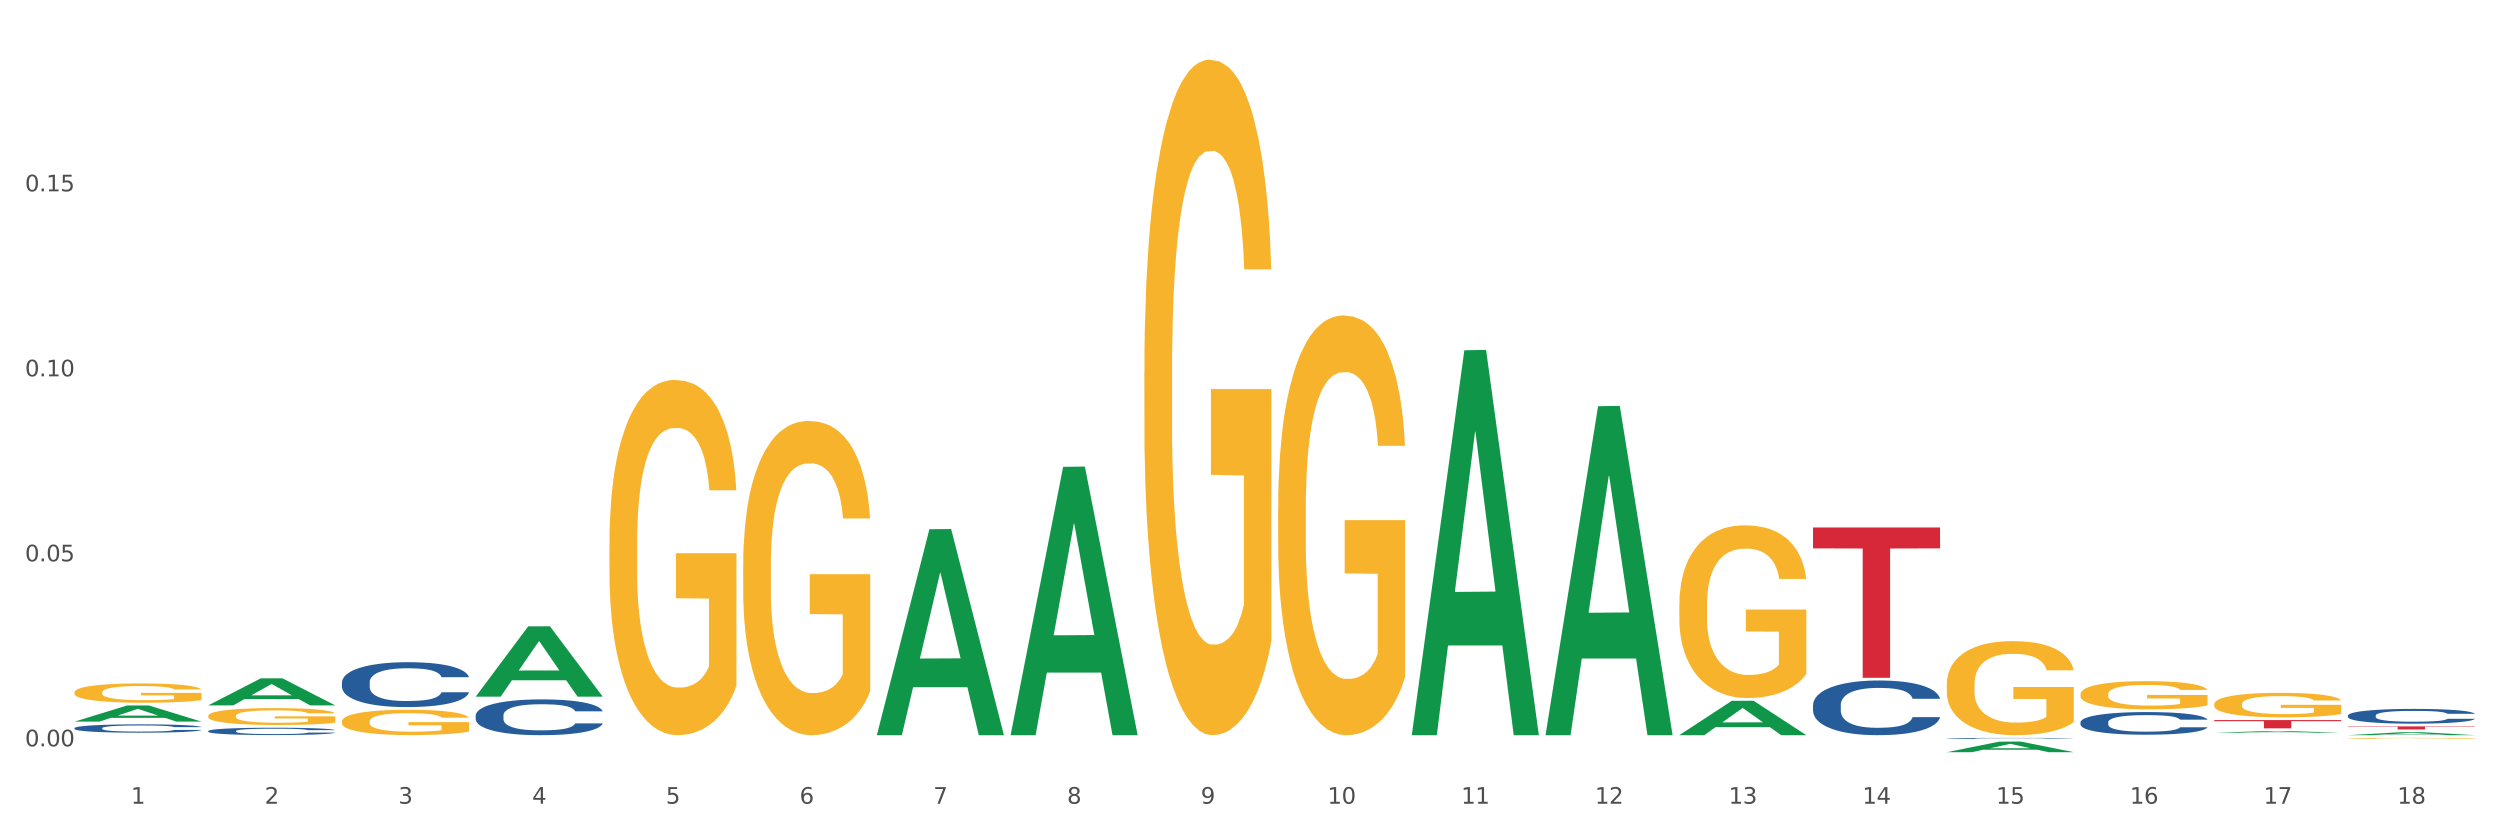 <?xml version="1.0" encoding="utf-8" standalone="no"?>
<!DOCTYPE svg PUBLIC "-//W3C//DTD SVG 1.1//EN"
  "http://www.w3.org/Graphics/SVG/1.1/DTD/svg11.dtd">
<svg xmlns:xlink="http://www.w3.org/1999/xlink" width="1080pt" height="360pt" viewBox="0 0 1080 360" xmlns="http://www.w3.org/2000/svg" version="1.1">
 <rect x="0" y="0" width="1080" height="360" fill="#333333" stroke="none"/>
 <defs>
  <style type="text/css">*{stroke-linejoin: round; stroke-linecap: butt}</style>
 </defs>
 <g id="figure_1">
  <g id="patch_1">
   <path d="M 0 360 
L 1080 360 
L 1080 0 
L 0 0 
z
" style="fill: #ffffff; stroke: #ffffff; stroke-linejoin: miter"/>
  </g>
  <g id="axes_1">
   <g id="matplotlib.axis_1">
    <g id="xtick_1">
     <g id="text_1">
      <!-- 1 -->
      <g style="fill: #4d4d4d" transform="translate(56.563 347.204) scale(0.096 -0.096)">
       <defs>
        <path id="DejaVuSans-31" d="M 794 531 
L 1825 531 
L 1825 4091 
L 703 3866 
L 703 4441 
L 1819 4666 
L 2450 4666 
L 2450 531 
L 3481 531 
L 3481 0 
L 794 0 
L 794 531 
z
" transform="scale(0.016)"/>
       </defs>
       <use xlink:href="#DejaVuSans-31"/>
      </g>
     </g>
    </g>
    <g id="xtick_2">
     <g id="text_2">
      <!-- 2 -->
      <g style="fill: #4d4d4d" transform="translate(114.336 347.204) scale(0.096 -0.096)">
       <defs>
        <path id="DejaVuSans-32" d="M 1228 531 
L 3431 531 
L 3431 0 
L 469 0 
L 469 531 
Q 828 903 1448 1529 
Q 2069 2156 2228 2338 
Q 2531 2678 2651 2914 
Q 2772 3150 2772 3378 
Q 2772 3750 2511 3984 
Q 2250 4219 1831 4219 
Q 1534 4219 1204 4116 
Q 875 4013 500 3803 
L 500 4441 
Q 881 4594 1212 4672 
Q 1544 4750 1819 4750 
Q 2544 4750 2975 4387 
Q 3406 4025 3406 3419 
Q 3406 3131 3298 2873 
Q 3191 2616 2906 2266 
Q 2828 2175 2409 1742 
Q 1991 1309 1228 531 
z
" transform="scale(0.016)"/>
       </defs>
       <use xlink:href="#DejaVuSans-32"/>
      </g>
     </g>
    </g>
    <g id="xtick_3">
     <g id="text_3">
      <!-- 3 -->
      <g style="fill: #4d4d4d" transform="translate(172.109 347.204) scale(0.096 -0.096)">
       <defs>
        <path id="DejaVuSans-33" d="M 2597 2516 
Q 3050 2419 3304 2112 
Q 3559 1806 3559 1356 
Q 3559 666 3084 287 
Q 2609 -91 1734 -91 
Q 1441 -91 1130 -33 
Q 819 25 488 141 
L 488 750 
Q 750 597 1062 519 
Q 1375 441 1716 441 
Q 2309 441 2620 675 
Q 2931 909 2931 1356 
Q 2931 1769 2642 2001 
Q 2353 2234 1838 2234 
L 1294 2234 
L 1294 2753 
L 1863 2753 
Q 2328 2753 2575 2939 
Q 2822 3125 2822 3475 
Q 2822 3834 2567 4026 
Q 2313 4219 1838 4219 
Q 1578 4219 1281 4162 
Q 984 4106 628 3988 
L 628 4550 
Q 988 4650 1302 4700 
Q 1616 4750 1894 4750 
Q 2613 4750 3031 4423 
Q 3450 4097 3450 3541 
Q 3450 3153 3228 2886 
Q 3006 2619 2597 2516 
z
" transform="scale(0.016)"/>
       </defs>
       <use xlink:href="#DejaVuSans-33"/>
      </g>
     </g>
    </g>
    <g id="xtick_4">
     <g id="text_4">
      <!-- 4 -->
      <g style="fill: #4d4d4d" transform="translate(229.882 347.204) scale(0.096 -0.096)">
       <defs>
        <path id="DejaVuSans-34" d="M 2419 4116 
L 825 1625 
L 2419 1625 
L 2419 4116 
z
M 2253 4666 
L 3047 4666 
L 3047 1625 
L 3713 1625 
L 3713 1100 
L 3047 1100 
L 3047 0 
L 2419 0 
L 2419 1100 
L 313 1100 
L 313 1709 
L 2253 4666 
z
" transform="scale(0.016)"/>
       </defs>
       <use xlink:href="#DejaVuSans-34"/>
      </g>
     </g>
    </g>
    <g id="xtick_5">
     <g id="text_5">
      <!-- 5 -->
      <g style="fill: #4d4d4d" transform="translate(287.655 347.204) scale(0.096 -0.096)">
       <defs>
        <path id="DejaVuSans-35" d="M 691 4666 
L 3169 4666 
L 3169 4134 
L 1269 4134 
L 1269 2991 
Q 1406 3038 1543 3061 
Q 1681 3084 1819 3084 
Q 2600 3084 3056 2656 
Q 3513 2228 3513 1497 
Q 3513 744 3044 326 
Q 2575 -91 1722 -91 
Q 1428 -91 1123 -41 
Q 819 9 494 109 
L 494 744 
Q 775 591 1075 516 
Q 1375 441 1709 441 
Q 2250 441 2565 725 
Q 2881 1009 2881 1497 
Q 2881 1984 2565 2268 
Q 2250 2553 1709 2553 
Q 1456 2553 1204 2497 
Q 953 2441 691 2322 
L 691 4666 
z
" transform="scale(0.016)"/>
       </defs>
       <use xlink:href="#DejaVuSans-35"/>
      </g>
     </g>
    </g>
    <g id="xtick_6">
     <g id="text_6">
      <!-- 6 -->
      <g style="fill: #4d4d4d" transform="translate(345.428 347.204) scale(0.096 -0.096)">
       <defs>
        <path id="DejaVuSans-36" d="M 2113 2584 
Q 1688 2584 1439 2293 
Q 1191 2003 1191 1497 
Q 1191 994 1439 701 
Q 1688 409 2113 409 
Q 2538 409 2786 701 
Q 3034 994 3034 1497 
Q 3034 2003 2786 2293 
Q 2538 2584 2113 2584 
z
M 3366 4563 
L 3366 3988 
Q 3128 4100 2886 4159 
Q 2644 4219 2406 4219 
Q 1781 4219 1451 3797 
Q 1122 3375 1075 2522 
Q 1259 2794 1537 2939 
Q 1816 3084 2150 3084 
Q 2853 3084 3261 2657 
Q 3669 2231 3669 1497 
Q 3669 778 3244 343 
Q 2819 -91 2113 -91 
Q 1303 -91 875 529 
Q 447 1150 447 2328 
Q 447 3434 972 4092 
Q 1497 4750 2381 4750 
Q 2619 4750 2861 4703 
Q 3103 4656 3366 4563 
z
" transform="scale(0.016)"/>
       </defs>
       <use xlink:href="#DejaVuSans-36"/>
      </g>
     </g>
    </g>
    <g id="xtick_7">
     <g id="text_7">
      <!-- 7 -->
      <g style="fill: #4d4d4d" transform="translate(403.201 347.204) scale(0.096 -0.096)">
       <defs>
        <path id="DejaVuSans-37" d="M 525 4666 
L 3525 4666 
L 3525 4397 
L 1831 0 
L 1172 0 
L 2766 4134 
L 525 4134 
L 525 4666 
z
" transform="scale(0.016)"/>
       </defs>
       <use xlink:href="#DejaVuSans-37"/>
      </g>
     </g>
    </g>
    <g id="xtick_8">
     <g id="text_8">
      <!-- 8 -->
      <g style="fill: #4d4d4d" transform="translate(460.974 347.204) scale(0.096 -0.096)">
       <defs>
        <path id="DejaVuSans-38" d="M 2034 2216 
Q 1584 2216 1326 1975 
Q 1069 1734 1069 1313 
Q 1069 891 1326 650 
Q 1584 409 2034 409 
Q 2484 409 2743 651 
Q 3003 894 3003 1313 
Q 3003 1734 2745 1975 
Q 2488 2216 2034 2216 
z
M 1403 2484 
Q 997 2584 770 2862 
Q 544 3141 544 3541 
Q 544 4100 942 4425 
Q 1341 4750 2034 4750 
Q 2731 4750 3128 4425 
Q 3525 4100 3525 3541 
Q 3525 3141 3298 2862 
Q 3072 2584 2669 2484 
Q 3125 2378 3379 2068 
Q 3634 1759 3634 1313 
Q 3634 634 3220 271 
Q 2806 -91 2034 -91 
Q 1263 -91 848 271 
Q 434 634 434 1313 
Q 434 1759 690 2068 
Q 947 2378 1403 2484 
z
M 1172 3481 
Q 1172 3119 1398 2916 
Q 1625 2713 2034 2713 
Q 2441 2713 2670 2916 
Q 2900 3119 2900 3481 
Q 2900 3844 2670 4047 
Q 2441 4250 2034 4250 
Q 1625 4250 1398 4047 
Q 1172 3844 1172 3481 
z
" transform="scale(0.016)"/>
       </defs>
       <use xlink:href="#DejaVuSans-38"/>
      </g>
     </g>
    </g>
    <g id="xtick_9">
     <g id="text_9">
      <!-- 9 -->
      <g style="fill: #4d4d4d" transform="translate(518.747 347.204) scale(0.096 -0.096)">
       <defs>
        <path id="DejaVuSans-39" d="M 703 97 
L 703 672 
Q 941 559 1184 500 
Q 1428 441 1663 441 
Q 2288 441 2617 861 
Q 2947 1281 2994 2138 
Q 2813 1869 2534 1725 
Q 2256 1581 1919 1581 
Q 1219 1581 811 2004 
Q 403 2428 403 3163 
Q 403 3881 828 4315 
Q 1253 4750 1959 4750 
Q 2769 4750 3195 4129 
Q 3622 3509 3622 2328 
Q 3622 1225 3098 567 
Q 2575 -91 1691 -91 
Q 1453 -91 1209 -44 
Q 966 3 703 97 
z
M 1959 2075 
Q 2384 2075 2632 2365 
Q 2881 2656 2881 3163 
Q 2881 3666 2632 3958 
Q 2384 4250 1959 4250 
Q 1534 4250 1286 3958 
Q 1038 3666 1038 3163 
Q 1038 2656 1286 2365 
Q 1534 2075 1959 2075 
z
" transform="scale(0.016)"/>
       </defs>
       <use xlink:href="#DejaVuSans-39"/>
      </g>
     </g>
    </g>
    <g id="xtick_10">
     <g id="text_10">
      <!-- 10 -->
      <g style="fill: #4d4d4d" transform="translate(573.466 347.204) scale(0.096 -0.096)">
       <defs>
        <path id="DejaVuSans-30" d="M 2034 4250 
Q 1547 4250 1301 3770 
Q 1056 3291 1056 2328 
Q 1056 1369 1301 889 
Q 1547 409 2034 409 
Q 2525 409 2770 889 
Q 3016 1369 3016 2328 
Q 3016 3291 2770 3770 
Q 2525 4250 2034 4250 
z
M 2034 4750 
Q 2819 4750 3233 4129 
Q 3647 3509 3647 2328 
Q 3647 1150 3233 529 
Q 2819 -91 2034 -91 
Q 1250 -91 836 529 
Q 422 1150 422 2328 
Q 422 3509 836 4129 
Q 1250 4750 2034 4750 
z
" transform="scale(0.016)"/>
       </defs>
       <use xlink:href="#DejaVuSans-31"/>
       <use xlink:href="#DejaVuSans-30" transform="translate(63.623 0)"/>
      </g>
     </g>
    </g>
    <g id="xtick_11">
     <g id="text_11">
      <!-- 11 -->
      <g style="fill: #4d4d4d" transform="translate(631.239 347.204) scale(0.096 -0.096)">
       <use xlink:href="#DejaVuSans-31"/>
       <use xlink:href="#DejaVuSans-31" transform="translate(63.623 0)"/>
      </g>
     </g>
    </g>
    <g id="xtick_12">
     <g id="text_12">
      <!-- 12 -->
      <g style="fill: #4d4d4d" transform="translate(689.012 347.204) scale(0.096 -0.096)">
       <use xlink:href="#DejaVuSans-31"/>
       <use xlink:href="#DejaVuSans-32" transform="translate(63.623 0)"/>
      </g>
     </g>
    </g>
    <g id="xtick_13">
     <g id="text_13">
      <!-- 13 -->
      <g style="fill: #4d4d4d" transform="translate(746.785 347.204) scale(0.096 -0.096)">
       <use xlink:href="#DejaVuSans-31"/>
       <use xlink:href="#DejaVuSans-33" transform="translate(63.623 0)"/>
      </g>
     </g>
    </g>
    <g id="xtick_14">
     <g id="text_14">
      <!-- 14 -->
      <g style="fill: #4d4d4d" transform="translate(804.558 347.204) scale(0.096 -0.096)">
       <use xlink:href="#DejaVuSans-31"/>
       <use xlink:href="#DejaVuSans-34" transform="translate(63.623 0)"/>
      </g>
     </g>
    </g>
    <g id="xtick_15">
     <g id="text_15">
      <!-- 15 -->
      <g style="fill: #4d4d4d" transform="translate(862.331 347.204) scale(0.096 -0.096)">
       <use xlink:href="#DejaVuSans-31"/>
       <use xlink:href="#DejaVuSans-35" transform="translate(63.623 0)"/>
      </g>
     </g>
    </g>
    <g id="xtick_16">
     <g id="text_16">
      <!-- 16 -->
      <g style="fill: #4d4d4d" transform="translate(920.104 347.204) scale(0.096 -0.096)">
       <use xlink:href="#DejaVuSans-31"/>
       <use xlink:href="#DejaVuSans-36" transform="translate(63.623 0)"/>
      </g>
     </g>
    </g>
    <g id="xtick_17">
     <g id="text_17">
      <!-- 17 -->
      <g style="fill: #4d4d4d" transform="translate(977.877 347.204) scale(0.096 -0.096)">
       <use xlink:href="#DejaVuSans-31"/>
       <use xlink:href="#DejaVuSans-37" transform="translate(63.623 0)"/>
      </g>
     </g>
    </g>
    <g id="xtick_18">
     <g id="text_18">
      <!-- 18 -->
      <g style="fill: #4d4d4d" transform="translate(1035.65 347.204) scale(0.096 -0.096)">
       <use xlink:href="#DejaVuSans-31"/>
       <use xlink:href="#DejaVuSans-38" transform="translate(63.623 0)"/>
      </g>
     </g>
    </g>
    <g id="xtick_19"/>
    <g id="xtick_20"/>
    <g id="xtick_21"/>
    <g id="xtick_22"/>
    <g id="xtick_23"/>
    <g id="xtick_24"/>
    <g id="xtick_25"/>
    <g id="xtick_26"/>
    <g id="xtick_27"/>
    <g id="xtick_28"/>
    <g id="xtick_29"/>
    <g id="xtick_30"/>
    <g id="xtick_31"/>
    <g id="xtick_32"/>
    <g id="xtick_33"/>
    <g id="xtick_34"/>
    <g id="xtick_35"/>
   </g>
   <g id="matplotlib.axis_2">
    <g id="ytick_1">
     <g id="text_19">
      <!-- 0.00 -->
      <g style="fill: #4d4d4d" transform="translate(10.8 322.416) scale(0.096 -0.096)">
       <defs>
        <path id="DejaVuSans-2e" d="M 684 794 
L 1344 794 
L 1344 0 
L 684 0 
L 684 794 
z
" transform="scale(0.016)"/>
       </defs>
       <use xlink:href="#DejaVuSans-30"/>
       <use xlink:href="#DejaVuSans-2e" transform="translate(63.623 0)"/>
       <use xlink:href="#DejaVuSans-30" transform="translate(95.41 0)"/>
       <use xlink:href="#DejaVuSans-30" transform="translate(159.033 0)"/>
      </g>
     </g>
    </g>
    <g id="ytick_2">
     <g id="text_20">
      <!-- 0.05 -->
      <g style="fill: #4d4d4d" transform="translate(10.8 242.499) scale(0.096 -0.096)">
       <use xlink:href="#DejaVuSans-30"/>
       <use xlink:href="#DejaVuSans-2e" transform="translate(63.623 0)"/>
       <use xlink:href="#DejaVuSans-30" transform="translate(95.41 0)"/>
       <use xlink:href="#DejaVuSans-35" transform="translate(159.033 0)"/>
      </g>
     </g>
    </g>
    <g id="ytick_3">
     <g id="text_21">
      <!-- 0.10 -->
      <g style="fill: #4d4d4d" transform="translate(10.8 162.582) scale(0.096 -0.096)">
       <use xlink:href="#DejaVuSans-30"/>
       <use xlink:href="#DejaVuSans-2e" transform="translate(63.623 0)"/>
       <use xlink:href="#DejaVuSans-31" transform="translate(95.41 0)"/>
       <use xlink:href="#DejaVuSans-30" transform="translate(159.033 0)"/>
      </g>
     </g>
    </g>
    <g id="ytick_4">
     <g id="text_22">
      <!-- 0.15 -->
      <g style="fill: #4d4d4d" transform="translate(10.8 82.665) scale(0.096 -0.096)">
       <use xlink:href="#DejaVuSans-30"/>
       <use xlink:href="#DejaVuSans-2e" transform="translate(63.623 0)"/>
       <use xlink:href="#DejaVuSans-31" transform="translate(95.41 0)"/>
       <use xlink:href="#DejaVuSans-35" transform="translate(159.033 0)"/>
      </g>
     </g>
    </g>
    <g id="ytick_5"/>
    <g id="ytick_6"/>
    <g id="ytick_7"/>
    <g id="ytick_8"/>
   </g>
   <g id="PolyCollection_1">
    <path d="M 205.494 300.911 
L 205.551 300.882 
L 228.183 270.582 
L 237.576 270.553 
L 260.378 300.968 
L 249.515 300.968 
L 244.592 293.885 
L 221.224 293.885 
L 221.054 294 
L 216.301 300.968 
L 205.494 300.968 
L 205.494 300.911 
L 224.166 289.659 
L 241.65 289.63 
L 232.993 277.036 
L 232.88 276.979 
L 232.766 277.064 
L 224.109 289.63 
L 224.166 289.659 
L 205.494 300.911 
z
" clip-path="url(#p595772696b)" style="fill: #109648"/>
    <path d="M 378.813 317.43 
L 378.869 317.346 
L 401.502 228.621 
L 410.895 228.537 
L 433.697 317.597 
L 422.834 317.597 
L 417.911 296.858 
L 394.543 296.858 
L 394.373 297.193 
L 389.62 317.597 
L 378.813 317.597 
L 378.813 317.43 
L 397.485 284.482 
L 414.969 284.398 
L 406.312 247.52 
L 406.198 247.353 
L 406.085 247.603 
L 397.428 284.398 
L 397.485 284.482 
L 378.813 317.43 
z
" clip-path="url(#p595772696b)" style="fill: #109648"/>
    <path d="M 436.586 317.379 
L 436.642 317.27 
L 459.275 201.67 
L 468.668 201.561 
L 491.47 317.597 
L 480.606 317.597 
L 475.684 290.576 
L 452.316 290.576 
L 452.146 291.012 
L 447.393 317.597 
L 436.586 317.597 
L 436.586 317.379 
L 455.258 274.451 
L 472.742 274.342 
L 464.085 226.293 
L 463.971 226.075 
L 463.858 226.402 
L 455.201 274.342 
L 455.258 274.451 
L 436.586 317.379 
z
" clip-path="url(#p595772696b)" style="fill: #109648"/>
    <path d="M 609.905 317.284 
L 609.961 317.128 
L 632.594 151.314 
L 641.987 151.158 
L 664.789 317.597 
L 653.925 317.597 
L 649.003 278.839 
L 625.635 278.839 
L 625.465 279.464 
L 620.712 317.597 
L 609.905 317.597 
L 609.905 317.284 
L 628.577 255.71 
L 646.061 255.553 
L 637.404 186.634 
L 637.29 186.321 
L 637.177 186.79 
L 628.52 255.553 
L 628.577 255.71 
L 609.905 317.284 
z
" clip-path="url(#p595772696b)" style="fill: #109648"/>
    <path d="M 667.678 317.33 
L 667.734 317.196 
L 690.367 175.483 
L 699.76 175.349 
L 722.562 317.597 
L 711.698 317.597 
L 706.776 284.472 
L 683.408 284.472 
L 683.238 285.007 
L 678.485 317.597 
L 667.678 317.597 
L 667.678 317.33 
L 686.35 264.705 
L 703.834 264.571 
L 695.177 205.669 
L 695.063 205.402 
L 694.95 205.802 
L 686.293 264.571 
L 686.35 264.705 
L 667.678 317.33 
z
" clip-path="url(#p595772696b)" style="fill: #109648"/>
    <path d="M 725.451 317.569 
L 725.507 317.555 
L 748.14 302.741 
L 757.533 302.727 
L 780.335 317.597 
L 769.471 317.597 
L 764.549 314.134 
L 741.181 314.134 
L 741.011 314.19 
L 736.258 317.597 
L 725.451 317.597 
L 725.451 317.569 
L 744.123 312.068 
L 761.607 312.054 
L 752.95 305.897 
L 752.836 305.869 
L 752.723 305.911 
L 744.066 312.054 
L 744.123 312.068 
L 725.451 317.569 
z
" clip-path="url(#p595772696b)" style="fill: #109648"/>
    <path d="M 840.997 324.941 
L 841.053 324.937 
L 863.686 320.387 
L 873.079 320.382 
L 895.881 324.95 
L 885.017 324.95 
L 880.095 323.886 
L 856.726 323.886 
L 856.557 323.903 
L 851.804 324.95 
L 840.997 324.95 
L 840.997 324.941 
L 859.669 323.251 
L 877.152 323.247 
L 868.495 321.356 
L 868.382 321.347 
L 868.269 321.36 
L 859.612 323.247 
L 859.669 323.251 
L 840.997 324.941 
z
" clip-path="url(#p595772696b)" style="fill: #109648"/>
    <path d="M 956.543 316.548 
L 956.599 316.547 
L 979.232 315.803 
L 988.625 315.803 
L 1011.427 316.549 
L 1000.563 316.549 
L 995.641 316.375 
L 972.272 316.375 
L 972.103 316.378 
L 967.35 316.549 
L 956.543 316.549 
L 956.543 316.548 
L 975.215 316.271 
L 992.698 316.271 
L 984.041 315.962 
L 983.928 315.96 
L 983.815 315.962 
L 975.158 316.271 
L 975.215 316.271 
L 956.543 316.548 
z
" clip-path="url(#p595772696b)" style="fill: #109648"/>
    <path d="M 1014.316 317.594 
L 1014.372 317.593 
L 1037.005 316.314 
L 1046.398 316.313 
L 1069.2 317.597 
L 1058.336 317.597 
L 1053.414 317.298 
L 1030.045 317.298 
L 1029.876 317.303 
L 1025.123 317.597 
L 1014.316 317.597 
L 1014.316 317.594 
L 1032.988 317.119 
L 1050.471 317.118 
L 1041.814 316.587 
L 1041.701 316.584 
L 1041.588 316.588 
L 1032.931 317.118 
L 1032.988 317.119 
L 1014.316 317.594 
z
" clip-path="url(#p595772696b)" style="fill: #109648"/>
    <path d="M 725.451 261.422 
L 725.516 261.354 
L 725.516 258.901 
L 725.645 256.788 
L 726.293 251.678 
L 727.265 247.453 
L 727.978 245.205 
L 728.691 243.365 
L 729.533 241.525 
L 730.57 239.617 
L 732.449 236.824 
L 733.615 235.393 
L 735.041 233.894 
L 737.633 231.713 
L 739.512 230.487 
L 741.456 229.465 
L 744.631 228.238 
L 746.705 227.693 
L 748.908 227.284 
L 751.565 227.012 
L 753.573 226.944 
L 757.98 227.148 
L 761.738 227.761 
L 763.552 228.238 
L 765.885 229.056 
L 767.116 229.601 
L 769.125 230.691 
L 771.199 232.122 
L 772.624 233.349 
L 774.762 235.665 
L 776.382 237.982 
L 777.873 240.844 
L 778.65 242.82 
L 779.234 244.66 
L 779.752 246.772 
L 780.27 250.111 
L 768.607 250.111 
L 768.153 247.726 
L 767.44 245.477 
L 766.403 243.297 
L 765.496 241.934 
L 763.941 240.231 
L 762.516 239.14 
L 761.025 238.323 
L 759.211 237.641 
L 757.785 237.301 
L 755.776 237.028 
L 751.824 237.096 
L 749.167 237.641 
L 747.353 238.323 
L 746.186 238.936 
L 745.15 239.617 
L 743.983 240.571 
L 742.622 242.002 
L 741.65 243.297 
L 740.678 244.932 
L 739.901 246.567 
L 739.188 248.475 
L 738.605 250.519 
L 738.151 252.632 
L 737.762 255.221 
L 737.438 259.514 
L 737.438 268.849 
L 737.568 270.961 
L 737.892 273.755 
L 738.281 275.867 
L 738.929 278.388 
L 739.512 280.092 
L 740.614 282.545 
L 741.845 284.589 
L 742.817 285.883 
L 743.789 286.974 
L 745.474 288.473 
L 747.353 289.699 
L 748.973 290.449 
L 751.176 291.13 
L 752.666 291.403 
L 753.962 291.539 
L 757.137 291.539 
L 759.405 291.334 
L 761.932 290.857 
L 763.876 290.244 
L 765.496 289.495 
L 767.311 288.268 
L 768.477 287.11 
L 768.477 272.869 
L 754.221 272.801 
L 754.221 263.33 
L 780.335 263.33 
L 780.335 291.13 
L 779.234 292.561 
L 778.002 293.856 
L 776.706 295.014 
L 774.762 296.445 
L 772.43 297.808 
L 770.356 298.762 
L 768.153 299.579 
L 765.561 300.329 
L 762.192 301.01 
L 760.118 301.283 
L 757.526 301.487 
L 754.48 301.555 
L 751.824 301.419 
L 749.232 301.078 
L 746.51 300.465 
L 743.854 299.579 
L 741.845 298.693 
L 739.836 297.603 
L 737.698 296.172 
L 736.013 294.81 
L 734.717 293.583 
L 733.291 292.016 
L 731.736 289.972 
L 730.57 288.132 
L 729.533 286.224 
L 728.431 283.771 
L 727.654 281.659 
L 726.876 279.001 
L 726.423 277.025 
L 725.904 273.959 
L 725.516 269.666 
L 725.451 261.422 
z
" clip-path="url(#p595772696b)" style="fill: #f7b32b"/>
    <path d="M 840.997 295.744 
L 841.062 295.707 
L 841.062 294.371 
L 841.191 293.221 
L 841.839 290.438 
L 842.811 288.138 
L 843.524 286.913 
L 844.237 285.912 
L 845.079 284.91 
L 846.116 283.871 
L 847.995 282.35 
L 849.161 281.571 
L 850.587 280.754 
L 853.179 279.567 
L 855.058 278.899 
L 857.002 278.343 
L 860.177 277.675 
L 862.251 277.378 
L 864.454 277.156 
L 867.111 277.007 
L 869.119 276.97 
L 873.526 277.081 
L 877.284 277.415 
L 879.098 277.675 
L 881.431 278.12 
L 882.662 278.417 
L 884.671 279.011 
L 886.744 279.79 
L 888.17 280.458 
L 890.308 281.719 
L 891.928 282.981 
L 893.419 284.539 
L 894.196 285.615 
L 894.779 286.617 
L 895.298 287.767 
L 895.816 289.585 
L 884.153 289.585 
L 883.699 288.286 
L 882.986 287.062 
L 881.949 285.875 
L 881.042 285.133 
L 879.487 284.205 
L 878.061 283.611 
L 876.571 283.166 
L 874.757 282.795 
L 873.331 282.61 
L 871.322 282.461 
L 867.37 282.498 
L 864.713 282.795 
L 862.899 283.166 
L 861.732 283.5 
L 860.695 283.871 
L 859.529 284.39 
L 858.168 285.17 
L 857.196 285.875 
L 856.224 286.765 
L 855.447 287.655 
L 854.734 288.694 
L 854.151 289.807 
L 853.697 290.958 
L 853.308 292.367 
L 852.984 294.705 
L 852.984 299.788 
L 853.114 300.938 
L 853.438 302.459 
L 853.827 303.609 
L 854.475 304.982 
L 855.058 305.91 
L 856.16 307.245 
L 857.391 308.358 
L 858.363 309.063 
L 859.335 309.657 
L 861.019 310.473 
L 862.899 311.141 
L 864.519 311.549 
L 866.722 311.92 
L 868.212 312.069 
L 869.508 312.143 
L 872.683 312.143 
L 874.951 312.031 
L 877.478 311.772 
L 879.422 311.438 
L 881.042 311.03 
L 882.857 310.362 
L 884.023 309.731 
L 884.023 301.977 
L 869.767 301.94 
L 869.767 296.783 
L 895.881 296.783 
L 895.881 311.92 
L 894.779 312.699 
L 893.548 313.404 
L 892.252 314.035 
L 890.308 314.814 
L 887.976 315.556 
L 885.902 316.076 
L 883.699 316.521 
L 881.107 316.929 
L 877.737 317.3 
L 875.664 317.448 
L 873.072 317.56 
L 870.026 317.597 
L 867.37 317.523 
L 864.778 317.337 
L 862.056 317.003 
L 859.4 316.521 
L 857.391 316.039 
L 855.382 315.445 
L 853.244 314.666 
L 851.559 313.924 
L 850.263 313.256 
L 848.837 312.403 
L 847.282 311.289 
L 846.116 310.288 
L 845.079 309.249 
L 843.977 307.913 
L 843.2 306.763 
L 842.422 305.316 
L 841.969 304.24 
L 841.45 302.57 
L 841.062 300.233 
L 840.997 295.744 
z
" clip-path="url(#p595772696b)" style="fill: #f7b32b"/>
    <path d="M 898.77 299.888 
L 898.835 299.877 
L 898.835 299.476 
L 898.964 299.131 
L 899.612 298.297 
L 900.584 297.607 
L 901.297 297.24 
L 902.01 296.94 
L 902.852 296.639 
L 903.889 296.328 
L 905.768 295.871 
L 906.934 295.638 
L 908.36 295.393 
L 910.952 295.037 
L 912.831 294.837 
L 914.775 294.67 
L 917.95 294.47 
L 920.024 294.381 
L 922.227 294.314 
L 924.884 294.269 
L 926.892 294.258 
L 931.299 294.292 
L 935.057 294.392 
L 936.871 294.47 
L 939.204 294.603 
L 940.435 294.692 
L 942.444 294.87 
L 944.517 295.104 
L 945.943 295.304 
L 948.081 295.682 
L 949.701 296.061 
L 951.192 296.528 
L 951.969 296.851 
L 952.552 297.151 
L 953.071 297.496 
L 953.589 298.041 
L 941.926 298.041 
L 941.472 297.652 
L 940.759 297.284 
L 939.722 296.928 
L 938.815 296.706 
L 937.26 296.428 
L 935.834 296.25 
L 934.344 296.116 
L 932.53 296.005 
L 931.104 295.949 
L 929.095 295.905 
L 925.143 295.916 
L 922.486 296.005 
L 920.672 296.116 
L 919.505 296.216 
L 918.468 296.328 
L 917.302 296.483 
L 915.941 296.717 
L 914.969 296.928 
L 913.997 297.195 
L 913.22 297.462 
L 912.507 297.774 
L 911.924 298.108 
L 911.47 298.453 
L 911.081 298.875 
L 910.757 299.576 
L 910.757 301.101 
L 910.887 301.445 
L 911.211 301.902 
L 911.6 302.246 
L 912.248 302.658 
L 912.831 302.936 
L 913.933 303.337 
L 915.164 303.671 
L 916.136 303.882 
L 917.108 304.06 
L 918.792 304.305 
L 920.672 304.505 
L 922.292 304.627 
L 924.495 304.739 
L 925.985 304.783 
L 927.281 304.805 
L 930.456 304.805 
L 932.724 304.772 
L 935.251 304.694 
L 937.195 304.594 
L 938.815 304.472 
L 940.63 304.271 
L 941.796 304.082 
L 941.796 301.757 
L 927.54 301.746 
L 927.54 300.199 
L 953.654 300.199 
L 953.654 304.739 
L 952.552 304.972 
L 951.321 305.184 
L 950.025 305.373 
L 948.081 305.606 
L 945.749 305.829 
L 943.675 305.985 
L 941.472 306.118 
L 938.88 306.241 
L 935.51 306.352 
L 933.437 306.396 
L 930.845 306.43 
L 927.799 306.441 
L 925.143 306.419 
L 922.551 306.363 
L 919.829 306.263 
L 917.172 306.118 
L 915.164 305.974 
L 913.155 305.796 
L 911.017 305.562 
L 909.332 305.339 
L 908.036 305.139 
L 906.61 304.883 
L 905.055 304.549 
L 903.889 304.249 
L 902.852 303.938 
L 901.75 303.537 
L 900.973 303.192 
L 900.195 302.758 
L 899.742 302.436 
L 899.223 301.935 
L 898.835 301.234 
L 898.77 299.888 
z
" clip-path="url(#p595772696b)" style="fill: #f7b32b"/>
    <path d="M 552.132 220.062 
L 552.197 219.896 
L 552.197 213.935 
L 552.326 208.801 
L 552.974 196.382 
L 553.946 186.115 
L 554.659 180.65 
L 555.372 176.179 
L 556.214 171.708 
L 557.251 167.072 
L 559.13 160.282 
L 560.296 156.805 
L 561.722 153.162 
L 564.314 147.863 
L 566.193 144.882 
L 568.137 142.398 
L 571.312 139.418 
L 573.386 138.093 
L 575.589 137.099 
L 578.246 136.437 
L 580.254 136.271 
L 584.661 136.768 
L 588.419 138.258 
L 590.233 139.418 
L 592.566 141.405 
L 593.797 142.729 
L 595.806 145.379 
L 597.88 148.856 
L 599.305 151.837 
L 601.443 157.467 
L 603.063 163.098 
L 604.554 170.052 
L 605.331 174.855 
L 605.915 179.326 
L 606.433 184.459 
L 606.951 192.573 
L 595.288 192.573 
L 594.834 186.777 
L 594.121 181.313 
L 593.084 176.014 
L 592.177 172.702 
L 590.622 168.562 
L 589.197 165.913 
L 587.706 163.925 
L 585.892 162.27 
L 584.466 161.442 
L 582.458 160.779 
L 578.505 160.945 
L 575.848 162.27 
L 574.034 163.925 
L 572.867 165.416 
L 571.831 167.072 
L 570.664 169.39 
L 569.303 172.868 
L 568.331 176.014 
L 567.359 179.988 
L 566.582 183.962 
L 565.869 188.599 
L 565.286 193.567 
L 564.832 198.7 
L 564.444 204.993 
L 564.12 215.425 
L 564.12 238.112 
L 564.249 243.245 
L 564.573 250.034 
L 564.962 255.168 
L 565.61 261.295 
L 566.193 265.435 
L 567.295 271.396 
L 568.526 276.364 
L 569.498 279.51 
L 570.47 282.16 
L 572.155 285.803 
L 574.034 288.783 
L 575.654 290.605 
L 577.857 292.261 
L 579.347 292.923 
L 580.643 293.254 
L 583.818 293.254 
L 586.086 292.758 
L 588.613 291.599 
L 590.557 290.108 
L 592.177 288.287 
L 593.992 285.306 
L 595.158 282.491 
L 595.158 247.882 
L 580.902 247.716 
L 580.902 224.699 
L 607.016 224.699 
L 607.016 292.261 
L 605.915 295.738 
L 604.683 298.885 
L 603.387 301.7 
L 601.443 305.177 
L 599.111 308.489 
L 597.037 310.807 
L 594.834 312.795 
L 592.242 314.616 
L 588.873 316.272 
L 586.799 316.934 
L 584.207 317.431 
L 581.162 317.597 
L 578.505 317.266 
L 575.913 316.438 
L 573.191 314.947 
L 570.535 312.795 
L 568.526 310.642 
L 566.517 307.992 
L 564.379 304.515 
L 562.694 301.203 
L 561.398 298.222 
L 559.972 294.414 
L 558.417 289.446 
L 557.251 284.975 
L 556.214 280.338 
L 555.113 274.377 
L 554.335 269.243 
L 553.557 262.785 
L 553.104 257.983 
L 552.585 250.531 
L 552.197 240.099 
L 552.132 220.062 
z
" clip-path="url(#p595772696b)" style="fill: #f7b32b"/>
    <path d="M 956.543 304.201 
L 956.607 304.191 
L 956.607 303.843 
L 956.737 303.543 
L 957.385 302.818 
L 958.357 302.219 
L 959.07 301.9 
L 959.783 301.639 
L 960.625 301.378 
L 961.662 301.108 
L 963.541 300.711 
L 964.707 300.508 
L 966.133 300.296 
L 968.725 299.986 
L 970.604 299.812 
L 972.548 299.667 
L 975.723 299.493 
L 977.797 299.416 
L 980 299.358 
L 982.656 299.319 
L 984.665 299.31 
L 989.072 299.339 
L 992.83 299.426 
L 994.644 299.493 
L 996.977 299.609 
L 998.208 299.687 
L 1000.217 299.841 
L 1002.29 300.044 
L 1003.716 300.218 
L 1005.854 300.547 
L 1007.474 300.876 
L 1008.965 301.282 
L 1009.742 301.562 
L 1010.325 301.823 
L 1010.844 302.122 
L 1011.362 302.596 
L 999.698 302.596 
L 999.245 302.258 
L 998.532 301.939 
L 997.495 301.63 
L 996.588 301.436 
L 995.033 301.195 
L 993.607 301.04 
L 992.117 300.924 
L 990.303 300.827 
L 988.877 300.779 
L 986.868 300.74 
L 982.916 300.75 
L 980.259 300.827 
L 978.445 300.924 
L 977.278 301.011 
L 976.241 301.108 
L 975.075 301.243 
L 973.714 301.446 
L 972.742 301.63 
L 971.77 301.861 
L 970.993 302.093 
L 970.28 302.364 
L 969.697 302.654 
L 969.243 302.954 
L 968.854 303.321 
L 968.53 303.93 
L 968.53 305.254 
L 968.66 305.554 
L 968.984 305.95 
L 969.373 306.25 
L 970.021 306.607 
L 970.604 306.849 
L 971.706 307.197 
L 972.937 307.487 
L 973.909 307.67 
L 974.881 307.825 
L 976.565 308.038 
L 978.445 308.212 
L 980.065 308.318 
L 982.268 308.415 
L 983.758 308.453 
L 985.054 308.473 
L 988.229 308.473 
L 990.497 308.444 
L 993.024 308.376 
L 994.968 308.289 
L 996.588 308.183 
L 998.403 308.009 
L 999.569 307.844 
L 999.569 305.824 
L 985.313 305.815 
L 985.313 304.471 
L 1011.427 304.471 
L 1011.427 308.415 
L 1010.325 308.618 
L 1009.094 308.801 
L 1007.798 308.966 
L 1005.854 309.169 
L 1003.522 309.362 
L 1001.448 309.497 
L 999.245 309.613 
L 996.653 309.719 
L 993.283 309.816 
L 991.21 309.855 
L 988.618 309.884 
L 985.572 309.893 
L 982.916 309.874 
L 980.324 309.826 
L 977.602 309.739 
L 974.945 309.613 
L 972.937 309.487 
L 970.928 309.333 
L 968.79 309.13 
L 967.105 308.937 
L 965.809 308.763 
L 964.383 308.54 
L 962.828 308.25 
L 961.662 307.989 
L 960.625 307.719 
L 959.523 307.371 
L 958.746 307.071 
L 957.968 306.694 
L 957.515 306.414 
L 956.996 305.979 
L 956.607 305.37 
L 956.543 304.201 
z
" clip-path="url(#p595772696b)" style="fill: #f7b32b"/>
    <path d="M 1014.316 318.95 
L 1014.38 318.95 
L 1014.38 318.937 
L 1014.51 318.926 
L 1015.158 318.899 
L 1016.13 318.877 
L 1016.843 318.865 
L 1017.556 318.855 
L 1018.398 318.846 
L 1019.435 318.836 
L 1021.314 318.821 
L 1022.48 318.813 
L 1023.906 318.805 
L 1026.498 318.794 
L 1028.377 318.787 
L 1030.321 318.782 
L 1033.496 318.776 
L 1035.57 318.773 
L 1037.773 318.771 
L 1040.429 318.769 
L 1042.438 318.769 
L 1046.845 318.77 
L 1050.603 318.773 
L 1052.417 318.776 
L 1054.75 318.78 
L 1055.981 318.783 
L 1057.99 318.789 
L 1060.063 318.796 
L 1061.489 318.803 
L 1063.627 318.815 
L 1065.247 318.827 
L 1066.738 318.842 
L 1067.515 318.852 
L 1068.098 318.862 
L 1068.617 318.873 
L 1069.135 318.891 
L 1057.471 318.891 
L 1057.018 318.878 
L 1056.305 318.866 
L 1055.268 318.855 
L 1054.361 318.848 
L 1052.806 318.839 
L 1051.38 318.833 
L 1049.89 318.829 
L 1048.076 318.825 
L 1046.65 318.823 
L 1044.641 318.822 
L 1040.689 318.822 
L 1038.032 318.825 
L 1036.218 318.829 
L 1035.051 318.832 
L 1034.014 318.836 
L 1032.848 318.841 
L 1031.487 318.848 
L 1030.515 318.855 
L 1029.543 318.864 
L 1028.766 318.872 
L 1028.053 318.882 
L 1027.47 318.893 
L 1027.016 318.904 
L 1026.627 318.918 
L 1026.303 318.94 
L 1026.303 318.989 
L 1026.433 319 
L 1026.757 319.015 
L 1027.146 319.026 
L 1027.794 319.04 
L 1028.377 319.049 
L 1029.479 319.061 
L 1030.71 319.072 
L 1031.682 319.079 
L 1032.654 319.085 
L 1034.338 319.093 
L 1036.218 319.099 
L 1037.838 319.103 
L 1040.041 319.107 
L 1041.531 319.108 
L 1042.827 319.109 
L 1046.002 319.109 
L 1048.27 319.108 
L 1050.797 319.105 
L 1052.741 319.102 
L 1054.361 319.098 
L 1056.176 319.092 
L 1057.342 319.085 
L 1057.342 319.011 
L 1043.086 319.01 
L 1043.086 318.96 
L 1069.2 318.96 
L 1069.2 319.107 
L 1068.098 319.114 
L 1066.867 319.121 
L 1065.571 319.127 
L 1063.627 319.135 
L 1061.295 319.142 
L 1059.221 319.147 
L 1057.018 319.151 
L 1054.426 319.155 
L 1051.056 319.159 
L 1048.983 319.16 
L 1046.391 319.161 
L 1043.345 319.161 
L 1040.689 319.161 
L 1038.097 319.159 
L 1035.375 319.156 
L 1032.718 319.151 
L 1030.71 319.146 
L 1028.701 319.141 
L 1026.563 319.133 
L 1024.878 319.126 
L 1023.582 319.12 
L 1022.156 319.111 
L 1020.601 319.101 
L 1019.435 319.091 
L 1018.398 319.081 
L 1017.296 319.068 
L 1016.519 319.057 
L 1015.741 319.043 
L 1015.288 319.032 
L 1014.769 319.016 
L 1014.38 318.994 
L 1014.316 318.95 
z
" clip-path="url(#p595772696b)" style="fill: #f7b32b"/>
    <path d="M 1014.316 309.11 
L 1014.381 309.104 
L 1014.381 308.941 
L 1014.575 308.72 
L 1015.289 308.312 
L 1016.197 308.003 
L 1017.754 307.642 
L 1018.597 307.49 
L 1019.7 307.321 
L 1021.971 307.047 
L 1024.566 306.814 
L 1026.382 306.686 
L 1027.745 306.604 
L 1030.794 306.458 
L 1032.546 306.394 
L 1034.362 306.342 
L 1035.919 306.307 
L 1038.514 306.266 
L 1040.59 306.249 
L 1042.99 306.243 
L 1045.002 306.249 
L 1047.661 306.272 
L 1051.554 306.342 
L 1053.046 306.383 
L 1055.057 306.453 
L 1057.133 306.546 
L 1058.82 306.639 
L 1060.766 306.773 
L 1062.777 306.948 
L 1064.724 307.17 
L 1066.086 307.374 
L 1067.189 307.589 
L 1068.162 307.851 
L 1068.876 308.137 
L 1069.2 308.376 
L 1057.328 308.376 
L 1057.003 308.16 
L 1056.355 307.927 
L 1055.706 307.77 
L 1054.992 307.642 
L 1053.889 307.496 
L 1052.916 307.403 
L 1051.294 307.292 
L 1049.802 307.222 
L 1048.57 307.181 
L 1047.078 307.146 
L 1043.899 307.111 
L 1041.628 307.111 
L 1040.201 307.123 
L 1038.449 307.152 
L 1036.957 307.193 
L 1035.205 307.263 
L 1033.843 307.339 
L 1032.481 307.438 
L 1031.702 307.508 
L 1030.534 307.636 
L 1029.756 307.741 
L 1028.718 307.921 
L 1028.134 308.05 
L 1027.096 308.382 
L 1026.642 308.627 
L 1026.447 308.796 
L 1026.318 308.982 
L 1026.318 309.891 
L 1026.707 310.299 
L 1027.031 310.474 
L 1027.55 310.672 
L 1028.523 310.929 
L 1029.951 311.179 
L 1031.443 311.36 
L 1032.675 311.471 
L 1033.843 311.552 
L 1035.011 311.616 
L 1036.438 311.675 
L 1037.606 311.71 
L 1039.357 311.745 
L 1041.433 311.762 
L 1043.055 311.762 
L 1046.364 311.733 
L 1047.856 311.704 
L 1049.283 311.663 
L 1050.84 311.599 
L 1052.073 311.529 
L 1052.787 311.476 
L 1053.954 311.366 
L 1054.863 311.249 
L 1055.641 311.115 
L 1056.16 310.999 
L 1056.744 310.824 
L 1057.198 310.626 
L 1057.328 310.521 
L 1069.2 310.521 
L 1068.94 310.73 
L 1068.486 310.934 
L 1067.578 311.208 
L 1066.864 311.366 
L 1065.762 311.558 
L 1064.594 311.721 
L 1062.972 311.902 
L 1061.48 312.036 
L 1059.923 312.153 
L 1058.236 312.257 
L 1055.187 312.403 
L 1054.084 312.444 
L 1051.749 312.514 
L 1049.932 312.555 
L 1047.272 312.595 
L 1044.547 312.619 
L 1041.693 312.625 
L 1039.163 312.613 
L 1036.373 312.578 
L 1034.622 312.543 
L 1032.675 312.491 
L 1030.405 312.409 
L 1028.264 312.31 
L 1026.253 312.193 
L 1024.371 312.059 
L 1022.62 311.908 
L 1020.349 311.657 
L 1018.662 311.412 
L 1017.43 311.185 
L 1016.586 310.993 
L 1015.743 310.748 
L 1015.289 310.579 
L 1014.575 310.171 
L 1014.316 309.792 
L 1014.316 309.11 
z
" clip-path="url(#p595772696b)" style="fill: #255c99"/>
    <path d="M 783.224 227.874 
L 838.108 227.874 
L 838.108 236.897 
L 816.519 236.958 
L 816.519 292.801 
L 804.683 292.801 
L 804.683 236.958 
L 783.224 236.897 
L 783.224 227.935 
L 783.224 227.874 
z
" clip-path="url(#p595772696b)" style="fill: #d62839"/>
    <path d="M 898.77 312.008 
L 898.835 311.999 
L 898.835 311.749 
L 899.029 311.41 
L 899.743 310.784 
L 900.651 310.311 
L 902.208 309.757 
L 903.051 309.525 
L 904.154 309.266 
L 906.425 308.846 
L 909.02 308.488 
L 910.836 308.292 
L 912.199 308.167 
L 915.248 307.943 
L 917 307.845 
L 918.816 307.765 
L 920.373 307.711 
L 922.968 307.649 
L 925.044 307.622 
L 927.444 307.613 
L 929.456 307.622 
L 932.116 307.658 
L 936.008 307.765 
L 937.5 307.827 
L 939.511 307.935 
L 941.587 308.077 
L 943.274 308.22 
L 945.22 308.426 
L 947.231 308.694 
L 949.178 309.033 
L 950.54 309.346 
L 951.643 309.677 
L 952.616 310.079 
L 953.33 310.516 
L 953.654 310.883 
L 941.782 310.883 
L 941.458 310.552 
L 940.809 310.195 
L 940.16 309.954 
L 939.446 309.757 
L 938.344 309.534 
L 937.37 309.391 
L 935.749 309.221 
L 934.256 309.114 
L 933.024 309.051 
L 931.532 308.998 
L 928.353 308.944 
L 926.082 308.944 
L 924.655 308.962 
L 922.903 309.007 
L 921.411 309.069 
L 919.659 309.176 
L 918.297 309.292 
L 916.935 309.444 
L 916.156 309.552 
L 914.988 309.748 
L 914.21 309.909 
L 913.172 310.186 
L 912.588 310.382 
L 911.55 310.892 
L 911.096 311.267 
L 910.901 311.526 
L 910.772 311.812 
L 910.772 313.205 
L 911.161 313.831 
L 911.485 314.099 
L 912.004 314.402 
L 912.977 314.796 
L 914.405 315.18 
L 915.897 315.457 
L 917.129 315.626 
L 918.297 315.751 
L 919.465 315.85 
L 920.892 315.939 
L 922.06 315.993 
L 923.811 316.046 
L 925.887 316.073 
L 927.509 316.073 
L 930.818 316.028 
L 932.31 315.984 
L 933.737 315.921 
L 935.294 315.823 
L 936.527 315.716 
L 937.241 315.635 
L 938.408 315.466 
L 939.317 315.287 
L 940.095 315.081 
L 940.614 314.903 
L 941.198 314.635 
L 941.652 314.331 
L 941.782 314.17 
L 953.654 314.17 
L 953.395 314.492 
L 952.94 314.805 
L 952.032 315.224 
L 951.319 315.466 
L 950.216 315.76 
L 949.048 316.011 
L 947.426 316.288 
L 945.934 316.493 
L 944.377 316.672 
L 942.69 316.832 
L 939.641 317.056 
L 938.538 317.118 
L 936.203 317.226 
L 934.386 317.288 
L 931.726 317.351 
L 929.002 317.386 
L 926.147 317.395 
L 923.617 317.377 
L 920.827 317.324 
L 919.076 317.27 
L 917.129 317.19 
L 914.859 317.065 
L 912.718 316.913 
L 910.707 316.734 
L 908.825 316.529 
L 907.074 316.296 
L 904.803 315.912 
L 903.116 315.537 
L 901.884 315.189 
L 901.04 314.894 
L 900.197 314.519 
L 899.743 314.26 
L 899.029 313.634 
L 898.77 313.054 
L 898.77 312.008 
z
" clip-path="url(#p595772696b)" style="fill: #255c99"/>
    <path d="M 956.543 311.065 
L 1011.427 311.065 
L 1011.427 311.561 
L 989.837 311.564 
L 989.837 314.631 
L 978.002 314.631 
L 978.002 311.564 
L 956.543 311.561 
L 956.543 311.069 
L 956.543 311.065 
z
" clip-path="url(#p595772696b)" style="fill: #d62839"/>
    <path d="M 1014.316 313.797 
L 1069.2 313.797 
L 1069.2 313.983 
L 1047.61 313.985 
L 1047.61 315.141 
L 1035.775 315.141 
L 1035.775 313.985 
L 1014.316 313.983 
L 1014.316 313.798 
L 1014.316 313.797 
z
" clip-path="url(#p595772696b)" style="fill: #d62839"/>
    <path d="M 783.224 304.588 
L 783.289 304.566 
L 783.289 303.962 
L 783.483 303.142 
L 784.197 301.632 
L 785.105 300.489 
L 786.662 299.151 
L 787.506 298.59 
L 788.608 297.965 
L 790.879 296.951 
L 793.474 296.088 
L 795.291 295.613 
L 796.653 295.311 
L 799.702 294.772 
L 801.454 294.534 
L 803.27 294.34 
L 804.827 294.211 
L 807.422 294.06 
L 809.498 293.995 
L 811.899 293.973 
L 813.91 293.995 
L 816.57 294.081 
L 820.462 294.34 
L 821.954 294.491 
L 823.965 294.75 
L 826.041 295.095 
L 827.728 295.44 
L 829.674 295.937 
L 831.685 296.584 
L 833.632 297.404 
L 834.994 298.159 
L 836.097 298.957 
L 837.07 299.928 
L 837.784 300.985 
L 838.108 301.869 
L 826.236 301.869 
L 825.912 301.071 
L 825.263 300.208 
L 824.614 299.626 
L 823.9 299.151 
L 822.798 298.612 
L 821.824 298.267 
L 820.203 297.857 
L 818.71 297.598 
L 817.478 297.447 
L 815.986 297.317 
L 812.807 297.188 
L 810.536 297.188 
L 809.109 297.231 
L 807.357 297.339 
L 805.865 297.49 
L 804.114 297.749 
L 802.751 298.029 
L 801.389 298.396 
L 800.61 298.655 
L 799.443 299.13 
L 798.664 299.518 
L 797.626 300.187 
L 797.042 300.661 
L 796.004 301.891 
L 795.55 302.797 
L 795.355 303.423 
L 795.226 304.113 
L 795.226 307.479 
L 795.615 308.989 
L 795.939 309.636 
L 796.458 310.37 
L 797.431 311.319 
L 798.859 312.246 
L 800.351 312.915 
L 801.583 313.325 
L 802.751 313.627 
L 803.919 313.865 
L 805.346 314.08 
L 806.514 314.21 
L 808.266 314.339 
L 810.342 314.404 
L 811.963 314.404 
L 815.272 314.296 
L 816.764 314.188 
L 818.191 314.037 
L 819.748 313.8 
L 820.981 313.541 
L 821.695 313.347 
L 822.862 312.937 
L 823.771 312.505 
L 824.549 312.009 
L 825.068 311.578 
L 825.652 310.93 
L 826.106 310.197 
L 826.236 309.809 
L 838.108 309.809 
L 837.849 310.585 
L 837.394 311.34 
L 836.486 312.354 
L 835.773 312.937 
L 834.67 313.649 
L 833.502 314.253 
L 831.88 314.922 
L 830.388 315.418 
L 828.831 315.849 
L 827.144 316.238 
L 824.095 316.777 
L 822.992 316.928 
L 820.657 317.187 
L 818.84 317.338 
L 816.18 317.489 
L 813.456 317.575 
L 810.601 317.597 
L 808.071 317.554 
L 805.281 317.424 
L 803.53 317.295 
L 801.583 317.101 
L 799.313 316.799 
L 797.172 316.432 
L 795.161 316 
L 793.279 315.504 
L 791.528 314.943 
L 789.257 314.016 
L 787.57 313.109 
L 786.338 312.268 
L 785.494 311.556 
L 784.651 310.65 
L 784.197 310.024 
L 783.483 308.514 
L 783.224 307.112 
L 783.224 304.588 
z
" clip-path="url(#p595772696b)" style="fill: #255c99"/>
    <path d="M 840.997 318.973 
L 841.062 318.973 
L 841.062 318.962 
L 841.256 318.947 
L 841.97 318.919 
L 842.878 318.899 
L 844.435 318.874 
L 845.278 318.864 
L 846.381 318.853 
L 848.652 318.834 
L 851.247 318.818 
L 853.063 318.81 
L 854.426 318.804 
L 857.475 318.795 
L 859.227 318.79 
L 861.043 318.787 
L 862.6 318.784 
L 865.195 318.782 
L 867.271 318.78 
L 869.672 318.78 
L 871.683 318.78 
L 874.343 318.782 
L 878.235 318.787 
L 879.727 318.789 
L 881.738 318.794 
L 883.814 318.8 
L 885.501 318.807 
L 887.447 318.816 
L 889.458 318.828 
L 891.405 318.842 
L 892.767 318.856 
L 893.87 318.871 
L 894.843 318.888 
L 895.557 318.908 
L 895.881 318.924 
L 884.009 318.924 
L 883.685 318.909 
L 883.036 318.894 
L 882.387 318.883 
L 881.673 318.874 
L 880.571 318.864 
L 879.597 318.858 
L 877.976 318.851 
L 876.483 318.846 
L 875.251 318.843 
L 873.759 318.841 
L 870.58 318.839 
L 868.309 318.839 
L 866.882 318.839 
L 865.13 318.841 
L 863.638 318.844 
L 861.887 318.849 
L 860.524 318.854 
L 859.162 318.861 
L 858.383 318.865 
L 857.216 318.874 
L 856.437 318.881 
L 855.399 318.893 
L 854.815 318.902 
L 853.777 318.924 
L 853.323 318.941 
L 853.128 318.952 
L 852.999 318.965 
L 852.999 319.026 
L 853.388 319.053 
L 853.712 319.065 
L 854.231 319.079 
L 855.204 319.096 
L 856.632 319.113 
L 858.124 319.125 
L 859.356 319.132 
L 860.524 319.138 
L 861.692 319.142 
L 863.119 319.146 
L 864.287 319.149 
L 866.039 319.151 
L 868.115 319.152 
L 869.736 319.152 
L 873.045 319.15 
L 874.537 319.148 
L 875.964 319.145 
L 877.521 319.141 
L 878.754 319.136 
L 879.468 319.133 
L 880.635 319.125 
L 881.544 319.118 
L 882.322 319.108 
L 882.841 319.101 
L 883.425 319.089 
L 883.879 319.075 
L 884.009 319.068 
L 895.881 319.068 
L 895.622 319.083 
L 895.167 319.096 
L 894.259 319.115 
L 893.546 319.125 
L 892.443 319.138 
L 891.275 319.149 
L 889.653 319.162 
L 888.161 319.171 
L 886.604 319.178 
L 884.917 319.186 
L 881.868 319.195 
L 880.765 319.198 
L 878.43 319.203 
L 876.613 319.206 
L 873.953 319.208 
L 871.229 319.21 
L 868.374 319.21 
L 865.844 319.209 
L 863.054 319.207 
L 861.303 319.205 
L 859.356 319.201 
L 857.086 319.196 
L 854.945 319.189 
L 852.934 319.181 
L 851.052 319.172 
L 849.301 319.162 
L 847.03 319.145 
L 845.343 319.129 
L 844.111 319.113 
L 843.267 319.1 
L 842.424 319.084 
L 841.97 319.072 
L 841.256 319.045 
L 840.997 319.019 
L 840.997 318.973 
z
" clip-path="url(#p595772696b)" style="fill: #255c99"/>
    <path d="M 263.267 235.047 
L 263.332 234.907 
L 263.332 229.862 
L 263.461 225.517 
L 264.109 215.006 
L 265.081 206.316 
L 265.794 201.691 
L 266.507 197.907 
L 267.349 194.123 
L 268.386 190.199 
L 270.265 184.453 
L 271.432 181.509 
L 272.857 178.426 
L 275.449 173.941 
L 277.328 171.418 
L 279.272 169.316 
L 282.447 166.793 
L 284.521 165.672 
L 286.724 164.831 
L 289.381 164.271 
L 291.389 164.131 
L 295.796 164.551 
L 299.554 165.812 
L 301.368 166.793 
L 303.701 168.475 
L 304.932 169.596 
L 306.941 171.839 
L 309.015 174.782 
L 310.44 177.305 
L 312.579 182.07 
L 314.199 186.835 
L 315.689 192.721 
L 316.466 196.786 
L 317.05 200.57 
L 317.568 204.915 
L 318.086 211.782 
L 306.423 211.782 
L 305.969 206.877 
L 305.256 202.252 
L 304.22 197.767 
L 303.312 194.964 
L 301.757 191.46 
L 300.332 189.218 
L 298.841 187.536 
L 297.027 186.134 
L 295.601 185.434 
L 293.593 184.873 
L 289.64 185.013 
L 286.983 186.134 
L 285.169 187.536 
L 284.002 188.797 
L 282.966 190.199 
L 281.799 192.161 
L 280.439 195.104 
L 279.467 197.767 
L 278.495 201.131 
L 277.717 204.494 
L 277.004 208.419 
L 276.421 212.623 
L 275.967 216.968 
L 275.579 222.294 
L 275.255 231.123 
L 275.255 250.324 
L 275.384 254.669 
L 275.708 260.415 
L 276.097 264.76 
L 276.745 269.945 
L 277.328 273.449 
L 278.43 278.494 
L 279.661 282.699 
L 280.633 285.362 
L 281.605 287.604 
L 283.29 290.688 
L 285.169 293.21 
L 286.789 294.752 
L 288.992 296.154 
L 290.482 296.714 
L 291.778 296.994 
L 294.953 296.994 
L 297.221 296.574 
L 299.748 295.593 
L 301.692 294.332 
L 303.312 292.79 
L 305.127 290.267 
L 306.293 287.885 
L 306.293 258.593 
L 292.037 258.453 
L 292.037 238.972 
L 318.151 238.972 
L 318.151 296.154 
L 317.05 299.097 
L 315.819 301.76 
L 314.523 304.142 
L 312.579 307.085 
L 310.246 309.888 
L 308.172 311.851 
L 305.969 313.532 
L 303.377 315.074 
L 300.008 316.476 
L 297.934 317.036 
L 295.342 317.457 
L 292.297 317.597 
L 289.64 317.317 
L 287.048 316.616 
L 284.326 315.354 
L 281.67 313.532 
L 279.661 311.71 
L 277.652 309.468 
L 275.514 306.525 
L 273.829 303.722 
L 272.533 301.199 
L 271.108 297.976 
L 269.552 293.771 
L 268.386 289.987 
L 267.349 286.063 
L 266.248 281.017 
L 265.47 276.672 
L 264.692 271.207 
L 264.239 267.142 
L 263.721 260.835 
L 263.332 252.006 
L 263.267 235.047 
z
" clip-path="url(#p595772696b)" style="fill: #f7b32b"/>
    <path d="M 147.721 311.675 
L 147.786 311.665 
L 147.786 311.306 
L 147.915 310.997 
L 148.563 310.249 
L 149.535 309.631 
L 150.248 309.302 
L 150.961 309.032 
L 151.803 308.763 
L 152.84 308.484 
L 154.719 308.075 
L 155.886 307.866 
L 157.311 307.646 
L 159.903 307.327 
L 161.782 307.147 
L 163.726 306.998 
L 166.901 306.818 
L 168.975 306.739 
L 171.178 306.679 
L 173.835 306.639 
L 175.844 306.629 
L 180.25 306.659 
L 184.008 306.749 
L 185.822 306.818 
L 188.155 306.938 
L 189.386 307.018 
L 191.395 307.177 
L 193.469 307.387 
L 194.894 307.566 
L 197.033 307.905 
L 198.653 308.244 
L 200.143 308.663 
L 200.921 308.953 
L 201.504 309.222 
L 202.022 309.531 
L 202.54 310.02 
L 190.877 310.02 
L 190.423 309.671 
L 189.71 309.342 
L 188.674 309.022 
L 187.766 308.823 
L 186.211 308.574 
L 184.786 308.414 
L 183.295 308.294 
L 181.481 308.195 
L 180.055 308.145 
L 178.047 308.105 
L 174.094 308.115 
L 171.437 308.195 
L 169.623 308.294 
L 168.456 308.384 
L 167.42 308.484 
L 166.253 308.623 
L 164.893 308.833 
L 163.921 309.022 
L 162.949 309.262 
L 162.171 309.501 
L 161.458 309.78 
L 160.875 310.079 
L 160.421 310.389 
L 160.033 310.768 
L 159.709 311.396 
L 159.709 312.762 
L 159.838 313.071 
L 160.162 313.48 
L 160.551 313.789 
L 161.199 314.158 
L 161.782 314.408 
L 162.884 314.767 
L 164.115 315.066 
L 165.087 315.255 
L 166.059 315.415 
L 167.744 315.634 
L 169.623 315.814 
L 171.243 315.924 
L 173.446 316.023 
L 174.936 316.063 
L 176.232 316.083 
L 179.407 316.083 
L 181.675 316.053 
L 184.203 315.983 
L 186.146 315.894 
L 187.766 315.784 
L 189.581 315.604 
L 190.747 315.435 
L 190.747 313.351 
L 176.491 313.341 
L 176.491 311.954 
L 202.605 311.954 
L 202.605 316.023 
L 201.504 316.233 
L 200.273 316.422 
L 198.977 316.592 
L 197.033 316.801 
L 194.7 317.001 
L 192.626 317.14 
L 190.423 317.26 
L 187.831 317.37 
L 184.462 317.469 
L 182.388 317.509 
L 179.796 317.539 
L 176.751 317.549 
L 174.094 317.529 
L 171.502 317.479 
L 168.78 317.39 
L 166.124 317.26 
L 164.115 317.13 
L 162.106 316.971 
L 159.968 316.761 
L 158.283 316.562 
L 156.987 316.382 
L 155.562 316.153 
L 154.006 315.854 
L 152.84 315.584 
L 151.803 315.305 
L 150.702 314.946 
L 149.924 314.637 
L 149.147 314.248 
L 148.693 313.959 
L 148.175 313.51 
L 147.786 312.882 
L 147.721 311.675 
z
" clip-path="url(#p595772696b)" style="fill: #f7b32b"/>
    <path d="M 205.494 309.085 
L 205.559 309.071 
L 205.559 308.675 
L 205.753 308.139 
L 206.467 307.151 
L 207.375 306.403 
L 208.932 305.528 
L 209.776 305.161 
L 210.879 304.751 
L 213.149 304.088 
L 215.744 303.523 
L 217.561 303.213 
L 218.923 303.015 
L 221.972 302.662 
L 223.724 302.507 
L 225.54 302.38 
L 227.097 302.295 
L 229.692 302.196 
L 231.768 302.154 
L 234.169 302.14 
L 236.18 302.154 
L 238.84 302.21 
L 242.732 302.38 
L 244.224 302.479 
L 246.236 302.648 
L 248.312 302.874 
L 249.998 303.1 
L 251.945 303.424 
L 253.956 303.848 
L 255.902 304.384 
L 257.264 304.878 
L 258.367 305.401 
L 259.34 306.036 
L 260.054 306.727 
L 260.378 307.306 
L 248.506 307.306 
L 248.182 306.784 
L 247.533 306.219 
L 246.884 305.838 
L 246.171 305.528 
L 245.068 305.175 
L 244.095 304.949 
L 242.473 304.681 
L 240.981 304.511 
L 239.748 304.412 
L 238.256 304.328 
L 235.077 304.243 
L 232.806 304.243 
L 231.379 304.271 
L 229.627 304.342 
L 228.135 304.441 
L 226.384 304.61 
L 225.021 304.794 
L 223.659 305.034 
L 222.88 305.203 
L 221.713 305.514 
L 220.934 305.768 
L 219.896 306.205 
L 219.312 306.516 
L 218.274 307.32 
L 217.82 307.913 
L 217.626 308.323 
L 217.496 308.774 
L 217.496 310.976 
L 217.885 311.965 
L 218.209 312.388 
L 218.728 312.868 
L 219.702 313.489 
L 221.129 314.096 
L 222.621 314.534 
L 223.854 314.802 
L 225.021 314.999 
L 226.189 315.155 
L 227.616 315.296 
L 228.784 315.381 
L 230.536 315.465 
L 232.612 315.508 
L 234.234 315.508 
L 237.542 315.437 
L 239.034 315.366 
L 240.462 315.268 
L 242.019 315.112 
L 243.251 314.943 
L 243.965 314.816 
L 245.133 314.548 
L 246.041 314.265 
L 246.819 313.941 
L 247.338 313.658 
L 247.922 313.235 
L 248.376 312.755 
L 248.506 312.501 
L 260.378 312.501 
L 260.119 313.009 
L 259.665 313.503 
L 258.756 314.167 
L 258.043 314.548 
L 256.94 315.014 
L 255.772 315.409 
L 254.15 315.846 
L 252.658 316.171 
L 251.101 316.453 
L 249.414 316.707 
L 246.365 317.06 
L 245.262 317.159 
L 242.927 317.329 
L 241.11 317.427 
L 238.45 317.526 
L 235.726 317.583 
L 232.871 317.597 
L 230.341 317.569 
L 227.551 317.484 
L 225.8 317.399 
L 223.854 317.272 
L 221.583 317.075 
L 219.442 316.835 
L 217.431 316.552 
L 215.55 316.228 
L 213.798 315.861 
L 211.527 315.254 
L 209.841 314.661 
L 208.608 314.11 
L 207.765 313.644 
L 206.921 313.051 
L 206.467 312.642 
L 205.753 311.654 
L 205.494 310.736 
L 205.494 309.085 
z
" clip-path="url(#p595772696b)" style="fill: #255c99"/>
    <path d="M 147.721 294.779 
L 147.786 294.761 
L 147.786 294.265 
L 147.98 293.592 
L 148.694 292.353 
L 149.602 291.414 
L 151.159 290.316 
L 152.003 289.856 
L 153.106 289.342 
L 155.376 288.51 
L 157.971 287.802 
L 159.788 287.412 
L 161.15 287.164 
L 164.199 286.722 
L 165.951 286.527 
L 167.767 286.367 
L 169.324 286.261 
L 171.919 286.137 
L 173.995 286.084 
L 176.396 286.066 
L 178.407 286.084 
L 181.067 286.155 
L 184.959 286.367 
L 186.451 286.491 
L 188.463 286.704 
L 190.539 286.987 
L 192.225 287.271 
L 194.172 287.678 
L 196.183 288.209 
L 198.129 288.882 
L 199.491 289.502 
L 200.594 290.157 
L 201.567 290.954 
L 202.281 291.822 
L 202.605 292.548 
L 190.733 292.548 
L 190.409 291.892 
L 189.76 291.184 
L 189.111 290.706 
L 188.398 290.316 
L 187.295 289.874 
L 186.322 289.59 
L 184.7 289.254 
L 183.208 289.041 
L 181.975 288.917 
L 180.483 288.811 
L 177.304 288.705 
L 175.033 288.705 
L 173.606 288.74 
L 171.854 288.829 
L 170.362 288.953 
L 168.611 289.165 
L 167.248 289.396 
L 165.886 289.697 
L 165.107 289.909 
L 163.94 290.299 
L 163.161 290.617 
L 162.123 291.166 
L 161.539 291.556 
L 160.501 292.565 
L 160.047 293.309 
L 159.853 293.823 
L 159.723 294.389 
L 159.723 297.152 
L 160.112 298.391 
L 160.436 298.923 
L 160.955 299.525 
L 161.929 300.304 
L 163.356 301.065 
L 164.848 301.614 
L 166.081 301.951 
L 167.248 302.199 
L 168.416 302.393 
L 169.843 302.57 
L 171.011 302.677 
L 172.763 302.783 
L 174.839 302.836 
L 176.461 302.836 
L 179.769 302.748 
L 181.261 302.659 
L 182.689 302.535 
L 184.246 302.34 
L 185.478 302.128 
L 186.192 301.968 
L 187.36 301.632 
L 188.268 301.278 
L 189.046 300.87 
L 189.565 300.516 
L 190.149 299.985 
L 190.603 299.383 
L 190.733 299.064 
L 202.605 299.064 
L 202.346 299.702 
L 201.892 300.321 
L 200.983 301.154 
L 200.27 301.632 
L 199.167 302.216 
L 197.999 302.712 
L 196.377 303.261 
L 194.885 303.668 
L 193.328 304.023 
L 191.641 304.341 
L 188.592 304.784 
L 187.489 304.908 
L 185.154 305.12 
L 183.337 305.244 
L 180.678 305.368 
L 177.953 305.439 
L 175.098 305.457 
L 172.568 305.421 
L 169.778 305.315 
L 168.027 305.209 
L 166.081 305.05 
L 163.81 304.802 
L 161.669 304.501 
L 159.658 304.146 
L 157.777 303.739 
L 156.025 303.279 
L 153.754 302.517 
L 152.068 301.774 
L 150.835 301.083 
L 149.992 300.499 
L 149.148 299.755 
L 148.694 299.241 
L 147.98 298.002 
L 147.721 296.851 
L 147.721 294.779 
z
" clip-path="url(#p595772696b)" style="fill: #255c99"/>
    <path d="M 89.948 315.796 
L 90.013 315.793 
L 90.013 315.712 
L 90.207 315.602 
L 90.921 315.399 
L 91.829 315.245 
L 93.386 315.066 
L 94.23 314.991 
L 95.333 314.907 
L 97.603 314.77 
L 100.198 314.654 
L 102.015 314.591 
L 103.377 314.55 
L 106.426 314.478 
L 108.178 314.446 
L 109.994 314.42 
L 111.551 314.402 
L 114.146 314.382 
L 116.222 314.373 
L 118.623 314.371 
L 120.634 314.373 
L 123.294 314.385 
L 127.186 314.42 
L 128.678 314.44 
L 130.69 314.475 
L 132.766 314.521 
L 134.452 314.568 
L 136.399 314.634 
L 138.41 314.721 
L 140.356 314.831 
L 141.718 314.933 
L 142.821 315.04 
L 143.794 315.17 
L 144.508 315.312 
L 144.832 315.431 
L 132.96 315.431 
L 132.636 315.324 
L 131.987 315.208 
L 131.338 315.13 
L 130.625 315.066 
L 129.522 314.993 
L 128.549 314.947 
L 126.927 314.892 
L 125.435 314.857 
L 124.202 314.837 
L 122.71 314.82 
L 119.531 314.802 
L 117.26 314.802 
L 115.833 314.808 
L 114.082 314.822 
L 112.589 314.843 
L 110.838 314.878 
L 109.475 314.915 
L 108.113 314.964 
L 107.335 314.999 
L 106.167 315.063 
L 105.388 315.115 
L 104.35 315.205 
L 103.766 315.269 
L 102.728 315.434 
L 102.274 315.555 
L 102.08 315.639 
L 101.95 315.732 
L 101.95 316.184 
L 102.339 316.387 
L 102.663 316.474 
L 103.183 316.572 
L 104.156 316.7 
L 105.583 316.824 
L 107.075 316.914 
L 108.308 316.969 
L 109.475 317.01 
L 110.643 317.042 
L 112.07 317.071 
L 113.238 317.088 
L 114.99 317.105 
L 117.066 317.114 
L 118.688 317.114 
L 121.996 317.1 
L 123.488 317.085 
L 124.916 317.065 
L 126.473 317.033 
L 127.705 316.998 
L 128.419 316.972 
L 129.587 316.917 
L 130.495 316.859 
L 131.273 316.793 
L 131.792 316.735 
L 132.376 316.648 
L 132.83 316.549 
L 132.96 316.497 
L 144.832 316.497 
L 144.573 316.601 
L 144.119 316.703 
L 143.21 316.839 
L 142.497 316.917 
L 141.394 317.013 
L 140.226 317.094 
L 138.604 317.184 
L 137.112 317.25 
L 135.555 317.308 
L 133.868 317.36 
L 130.819 317.433 
L 129.716 317.453 
L 127.381 317.488 
L 125.564 317.508 
L 122.905 317.528 
L 120.18 317.54 
L 117.325 317.543 
L 114.795 317.537 
L 112.006 317.52 
L 110.254 317.502 
L 108.308 317.476 
L 106.037 317.436 
L 103.896 317.386 
L 101.885 317.328 
L 100.004 317.262 
L 98.252 317.187 
L 95.981 317.062 
L 94.295 316.94 
L 93.062 316.827 
L 92.219 316.732 
L 91.375 316.61 
L 90.921 316.526 
L 90.207 316.323 
L 89.948 316.135 
L 89.948 315.796 
z
" clip-path="url(#p595772696b)" style="fill: #255c99"/>
    <path d="M 32.175 314.539 
L 32.24 314.536 
L 32.24 314.444 
L 32.434 314.318 
L 33.148 314.088 
L 34.056 313.913 
L 35.613 313.708 
L 36.457 313.623 
L 37.56 313.527 
L 39.83 313.372 
L 42.425 313.24 
L 44.242 313.168 
L 45.604 313.121 
L 48.653 313.039 
L 50.405 313.003 
L 52.221 312.973 
L 53.778 312.953 
L 56.373 312.93 
L 58.449 312.92 
L 60.85 312.917 
L 62.861 312.92 
L 65.521 312.933 
L 69.413 312.973 
L 70.905 312.996 
L 72.917 313.036 
L 74.993 313.088 
L 76.679 313.141 
L 78.626 313.217 
L 80.637 313.316 
L 82.583 313.441 
L 83.945 313.557 
L 85.048 313.679 
L 86.021 313.827 
L 86.735 313.989 
L 87.059 314.124 
L 75.187 314.124 
L 74.863 314.002 
L 74.214 313.87 
L 73.565 313.781 
L 72.852 313.708 
L 71.749 313.626 
L 70.776 313.573 
L 69.154 313.51 
L 67.662 313.471 
L 66.429 313.448 
L 64.937 313.428 
L 61.758 313.408 
L 59.487 313.408 
L 58.06 313.415 
L 56.309 313.431 
L 54.816 313.454 
L 53.065 313.494 
L 51.702 313.537 
L 50.34 313.593 
L 49.562 313.632 
L 48.394 313.705 
L 47.615 313.764 
L 46.577 313.867 
L 45.993 313.939 
L 44.955 314.127 
L 44.501 314.266 
L 44.307 314.361 
L 44.177 314.467 
L 44.177 314.981 
L 44.566 315.212 
L 44.891 315.311 
L 45.41 315.423 
L 46.383 315.568 
L 47.81 315.71 
L 49.302 315.812 
L 50.535 315.875 
L 51.702 315.921 
L 52.87 315.957 
L 54.297 315.99 
L 55.465 316.01 
L 57.217 316.03 
L 59.293 316.04 
L 60.915 316.04 
L 64.223 316.023 
L 65.715 316.007 
L 67.143 315.984 
L 68.7 315.947 
L 69.932 315.908 
L 70.646 315.878 
L 71.814 315.816 
L 72.722 315.75 
L 73.5 315.674 
L 74.019 315.608 
L 74.603 315.509 
L 75.057 315.397 
L 75.187 315.337 
L 87.059 315.337 
L 86.8 315.456 
L 86.346 315.571 
L 85.437 315.726 
L 84.724 315.816 
L 83.621 315.924 
L 82.453 316.017 
L 80.831 316.119 
L 79.339 316.195 
L 77.782 316.261 
L 76.095 316.32 
L 73.046 316.403 
L 71.943 316.426 
L 69.608 316.465 
L 67.791 316.488 
L 65.132 316.511 
L 62.407 316.525 
L 59.552 316.528 
L 57.022 316.521 
L 54.233 316.501 
L 52.481 316.482 
L 50.535 316.452 
L 48.264 316.406 
L 46.123 316.35 
L 44.112 316.284 
L 42.231 316.208 
L 40.479 316.122 
L 38.208 315.98 
L 36.522 315.842 
L 35.289 315.713 
L 34.446 315.604 
L 33.602 315.466 
L 33.148 315.37 
L 32.434 315.14 
L 32.175 314.925 
L 32.175 314.539 
z
" clip-path="url(#p595772696b)" style="fill: #255c99"/>
    <path d="M 494.359 160.618 
L 494.424 160.351 
L 494.424 150.756 
L 494.553 142.494 
L 495.201 122.506 
L 496.173 105.981 
L 496.886 97.186 
L 497.599 89.99 
L 498.441 82.794 
L 499.478 75.332 
L 501.357 64.405 
L 502.523 58.808 
L 503.949 52.944 
L 506.541 44.416 
L 508.42 39.618 
L 510.364 35.621 
L 513.539 30.823 
L 515.613 28.691 
L 517.816 27.092 
L 520.473 26.026 
L 522.481 25.759 
L 526.888 26.559 
L 530.646 28.958 
L 532.46 30.823 
L 534.793 34.022 
L 536.024 36.154 
L 538.033 40.418 
L 540.107 46.015 
L 541.532 50.812 
L 543.671 59.874 
L 545.29 68.935 
L 546.781 80.129 
L 547.558 87.858 
L 548.142 95.054 
L 548.66 103.316 
L 549.178 116.376 
L 537.515 116.376 
L 537.061 107.048 
L 536.348 98.252 
L 535.311 89.724 
L 534.404 84.393 
L 532.849 77.731 
L 531.424 73.466 
L 529.933 70.268 
L 528.119 67.603 
L 526.693 66.27 
L 524.685 65.204 
L 520.732 65.471 
L 518.075 67.603 
L 516.261 70.268 
L 515.094 72.667 
L 514.058 75.332 
L 512.891 79.063 
L 511.53 84.66 
L 510.558 89.724 
L 509.586 96.12 
L 508.809 102.517 
L 508.096 109.979 
L 507.513 117.975 
L 507.059 126.237 
L 506.671 136.365 
L 506.347 153.155 
L 506.347 189.668 
L 506.476 197.93 
L 506.8 208.857 
L 507.189 217.119 
L 507.837 226.981 
L 508.42 233.644 
L 509.522 243.238 
L 510.753 251.234 
L 511.725 256.298 
L 512.697 260.562 
L 514.382 266.425 
L 516.261 271.223 
L 517.881 274.154 
L 520.084 276.82 
L 521.574 277.886 
L 522.87 278.419 
L 526.045 278.419 
L 528.313 277.619 
L 530.84 275.753 
L 532.784 273.355 
L 534.404 270.423 
L 536.219 265.626 
L 537.385 261.095 
L 537.385 205.393 
L 523.129 205.126 
L 523.129 168.08 
L 549.243 168.08 
L 549.243 276.82 
L 548.142 282.416 
L 546.91 287.48 
L 545.614 292.011 
L 543.671 297.608 
L 541.338 302.938 
L 539.264 306.67 
L 537.061 309.868 
L 534.469 312.799 
L 531.1 315.465 
L 529.026 316.531 
L 526.434 317.33 
L 523.389 317.597 
L 520.732 317.064 
L 518.14 315.731 
L 515.418 313.333 
L 512.762 309.868 
L 510.753 306.403 
L 508.744 302.139 
L 506.606 296.542 
L 504.921 291.212 
L 503.625 286.414 
L 502.199 280.284 
L 500.644 272.289 
L 499.478 265.093 
L 498.441 257.63 
L 497.34 248.036 
L 496.562 239.774 
L 495.784 229.379 
L 495.331 221.65 
L 494.812 209.657 
L 494.424 192.866 
L 494.359 160.618 
z
" clip-path="url(#p595772696b)" style="fill: #f7b32b"/>
    <path d="M 321.04 244.57 
L 321.105 244.446 
L 321.105 239.982 
L 321.234 236.139 
L 321.882 226.84 
L 322.854 219.153 
L 323.567 215.062 
L 324.28 211.714 
L 325.122 208.366 
L 326.159 204.895 
L 328.038 199.811 
L 329.205 197.208 
L 330.63 194.48 
L 333.222 190.513 
L 335.101 188.281 
L 337.045 186.421 
L 340.22 184.189 
L 342.294 183.197 
L 344.497 182.454 
L 347.154 181.958 
L 349.162 181.834 
L 353.569 182.206 
L 357.327 183.321 
L 359.141 184.189 
L 361.474 185.677 
L 362.705 186.669 
L 364.714 188.653 
L 366.788 191.256 
L 368.213 193.488 
L 370.352 197.704 
L 371.972 201.919 
L 373.462 207.126 
L 374.239 210.722 
L 374.823 214.07 
L 375.341 217.913 
L 375.859 223.988 
L 364.196 223.988 
L 363.742 219.649 
L 363.029 215.557 
L 361.993 211.59 
L 361.085 209.11 
L 359.53 206.011 
L 358.105 204.027 
L 356.614 202.539 
L 354.8 201.299 
L 353.374 200.679 
L 351.366 200.183 
L 347.413 200.307 
L 344.756 201.299 
L 342.942 202.539 
L 341.775 203.655 
L 340.739 204.895 
L 339.572 206.631 
L 338.212 209.234 
L 337.24 211.59 
L 336.268 214.566 
L 335.49 217.541 
L 334.777 221.013 
L 334.194 224.732 
L 333.74 228.576 
L 333.352 233.287 
L 333.028 241.098 
L 333.028 258.084 
L 333.157 261.928 
L 333.481 267.011 
L 333.87 270.855 
L 334.518 275.442 
L 335.101 278.542 
L 336.203 283.005 
L 337.434 286.725 
L 338.406 289.08 
L 339.378 291.064 
L 341.063 293.792 
L 342.942 296.023 
L 344.562 297.387 
L 346.765 298.627 
L 348.255 299.123 
L 349.551 299.371 
L 352.726 299.371 
L 354.994 298.999 
L 357.521 298.131 
L 359.465 297.015 
L 361.085 295.652 
L 362.9 293.42 
L 364.066 291.312 
L 364.066 265.399 
L 349.81 265.275 
L 349.81 248.041 
L 375.924 248.041 
L 375.924 298.627 
L 374.823 301.231 
L 373.591 303.587 
L 372.296 305.694 
L 370.352 308.298 
L 368.019 310.778 
L 365.945 312.513 
L 363.742 314.001 
L 361.15 315.365 
L 357.781 316.605 
L 355.707 317.101 
L 353.115 317.473 
L 350.07 317.597 
L 347.413 317.349 
L 344.821 316.729 
L 342.099 315.613 
L 339.443 314.001 
L 337.434 312.389 
L 335.425 310.406 
L 333.287 307.802 
L 331.602 305.322 
L 330.306 303.091 
L 328.881 300.239 
L 327.325 296.519 
L 326.159 293.172 
L 325.122 289.7 
L 324.021 285.237 
L 323.243 281.393 
L 322.465 276.558 
L 322.012 272.962 
L 321.493 267.383 
L 321.105 259.572 
L 321.04 244.57 
z
" clip-path="url(#p595772696b)" style="fill: #f7b32b"/>
    <path d="M 89.948 309.273 
L 90.013 309.267 
L 90.013 309.027 
L 90.142 308.82 
L 90.79 308.321 
L 91.762 307.907 
L 92.475 307.687 
L 93.188 307.508 
L 94.03 307.328 
L 95.067 307.141 
L 96.946 306.868 
L 98.113 306.728 
L 99.538 306.581 
L 102.13 306.368 
L 104.009 306.248 
L 105.953 306.148 
L 109.128 306.028 
L 111.202 305.975 
L 113.405 305.935 
L 116.062 305.908 
L 118.071 305.902 
L 122.477 305.922 
L 126.235 305.981 
L 128.049 306.028 
L 130.382 306.108 
L 131.613 306.161 
L 133.622 306.268 
L 135.696 306.408 
L 137.121 306.528 
L 139.26 306.755 
L 140.88 306.981 
L 142.37 307.261 
L 143.148 307.454 
L 143.731 307.634 
L 144.249 307.841 
L 144.768 308.167 
L 133.104 308.167 
L 132.65 307.934 
L 131.937 307.714 
L 130.901 307.501 
L 129.993 307.368 
L 128.438 307.201 
L 127.013 307.094 
L 125.522 307.014 
L 123.708 306.948 
L 122.282 306.914 
L 120.274 306.888 
L 116.321 306.894 
L 113.664 306.948 
L 111.85 307.014 
L 110.684 307.074 
L 109.647 307.141 
L 108.48 307.234 
L 107.12 307.374 
L 106.148 307.501 
L 105.176 307.661 
L 104.398 307.821 
L 103.685 308.007 
L 103.102 308.207 
L 102.648 308.414 
L 102.26 308.667 
L 101.936 309.087 
L 101.936 310 
L 102.065 310.206 
L 102.389 310.48 
L 102.778 310.686 
L 103.426 310.933 
L 104.009 311.099 
L 105.111 311.339 
L 106.342 311.539 
L 107.314 311.666 
L 108.286 311.772 
L 109.971 311.919 
L 111.85 312.039 
L 113.47 312.112 
L 115.673 312.179 
L 117.163 312.206 
L 118.459 312.219 
L 121.634 312.219 
L 123.902 312.199 
L 126.43 312.152 
L 128.373 312.092 
L 129.993 312.019 
L 131.808 311.899 
L 132.974 311.786 
L 132.974 310.393 
L 118.719 310.386 
L 118.719 309.46 
L 144.832 309.46 
L 144.832 312.179 
L 143.731 312.319 
L 142.5 312.445 
L 141.204 312.559 
L 139.26 312.699 
L 136.927 312.832 
L 134.853 312.925 
L 132.65 313.005 
L 130.058 313.079 
L 126.689 313.145 
L 124.615 313.172 
L 122.023 313.192 
L 118.978 313.199 
L 116.321 313.185 
L 113.729 313.152 
L 111.007 313.092 
L 108.351 313.005 
L 106.342 312.919 
L 104.333 312.812 
L 102.195 312.672 
L 100.51 312.539 
L 99.214 312.419 
L 97.789 312.266 
L 96.233 312.066 
L 95.067 311.886 
L 94.03 311.699 
L 92.929 311.459 
L 92.151 311.253 
L 91.374 310.993 
L 90.92 310.8 
L 90.402 310.5 
L 90.013 310.08 
L 89.948 309.273 
z
" clip-path="url(#p595772696b)" style="fill: #f7b32b"/>
    <path d="M 32.175 299.103 
L 32.24 299.095 
L 32.24 298.821 
L 32.369 298.585 
L 33.017 298.014 
L 33.989 297.541 
L 34.702 297.29 
L 35.415 297.084 
L 36.257 296.879 
L 37.294 296.665 
L 39.173 296.353 
L 40.34 296.193 
L 41.765 296.026 
L 44.357 295.782 
L 46.236 295.645 
L 48.18 295.531 
L 51.355 295.394 
L 53.429 295.333 
L 55.632 295.287 
L 58.289 295.256 
L 60.298 295.249 
L 64.704 295.272 
L 68.462 295.34 
L 70.277 295.394 
L 72.609 295.485 
L 73.84 295.546 
L 75.849 295.668 
L 77.923 295.828 
L 79.348 295.965 
L 81.487 296.224 
L 83.107 296.483 
L 84.597 296.803 
L 85.375 297.023 
L 85.958 297.229 
L 86.476 297.465 
L 86.995 297.838 
L 75.331 297.838 
L 74.877 297.572 
L 74.164 297.32 
L 73.128 297.077 
L 72.22 296.924 
L 70.665 296.734 
L 69.24 296.612 
L 67.749 296.521 
L 65.935 296.445 
L 64.509 296.407 
L 62.501 296.376 
L 58.548 296.384 
L 55.891 296.445 
L 54.077 296.521 
L 52.911 296.589 
L 51.874 296.665 
L 50.707 296.772 
L 49.347 296.932 
L 48.375 297.077 
L 47.403 297.26 
L 46.625 297.442 
L 45.912 297.656 
L 45.329 297.884 
L 44.876 298.12 
L 44.487 298.41 
L 44.163 298.889 
L 44.163 299.933 
L 44.292 300.169 
L 44.616 300.481 
L 45.005 300.717 
L 45.653 300.999 
L 46.236 301.19 
L 47.338 301.464 
L 48.569 301.692 
L 49.541 301.837 
L 50.513 301.959 
L 52.198 302.126 
L 54.077 302.263 
L 55.697 302.347 
L 57.9 302.423 
L 59.39 302.454 
L 60.686 302.469 
L 63.861 302.469 
L 66.129 302.446 
L 68.657 302.393 
L 70.601 302.324 
L 72.22 302.241 
L 74.035 302.104 
L 75.201 301.974 
L 75.201 300.382 
L 60.946 300.375 
L 60.946 299.316 
L 87.059 299.316 
L 87.059 302.423 
L 85.958 302.583 
L 84.727 302.728 
L 83.431 302.858 
L 81.487 303.017 
L 79.154 303.17 
L 77.08 303.276 
L 74.877 303.368 
L 72.285 303.452 
L 68.916 303.528 
L 66.842 303.558 
L 64.25 303.581 
L 61.205 303.589 
L 58.548 303.573 
L 55.956 303.535 
L 53.235 303.467 
L 50.578 303.368 
L 48.569 303.269 
L 46.56 303.147 
L 44.422 302.987 
L 42.737 302.835 
L 41.441 302.698 
L 40.016 302.522 
L 38.46 302.294 
L 37.294 302.088 
L 36.257 301.875 
L 35.156 301.601 
L 34.378 301.365 
L 33.601 301.068 
L 33.147 300.847 
L 32.629 300.504 
L 32.24 300.024 
L 32.175 299.103 
z
" clip-path="url(#p595772696b)" style="fill: #f7b32b"/>
    <path d="M 32.175 311.732 
L 32.232 311.725 
L 54.864 304.767 
L 64.257 304.761 
L 87.059 311.745 
L 76.196 311.745 
L 71.273 310.118 
L 47.905 310.118 
L 47.735 310.145 
L 42.982 311.745 
L 32.175 311.745 
L 32.175 311.732 
L 50.847 309.148 
L 68.331 309.141 
L 59.674 306.249 
L 59.561 306.236 
L 59.447 306.256 
L 50.79 309.141 
L 50.847 309.148 
L 32.175 311.732 
z
" clip-path="url(#p595772696b)" style="fill: #109648"/>
    <path d="M 89.948 304.708 
L 90.005 304.697 
L 112.637 293.053 
L 122.03 293.042 
L 144.832 304.729 
L 133.969 304.729 
L 129.046 302.008 
L 105.678 302.008 
L 105.508 302.052 
L 100.755 304.729 
L 89.948 304.729 
L 89.948 304.708 
L 108.62 300.384 
L 126.104 300.373 
L 117.447 295.533 
L 117.334 295.511 
L 117.22 295.544 
L 108.563 300.373 
L 108.62 300.384 
L 89.948 304.708 
z
" clip-path="url(#p595772696b)" style="fill: #109648"/>
   </g>
  </g>
 </g>
 <defs>
  <clipPath id="p595772696b">
   <rect x="32.175" y="10.8" width="1037.025" height="329.109"/>
  </clipPath>
 </defs>
</svg>
